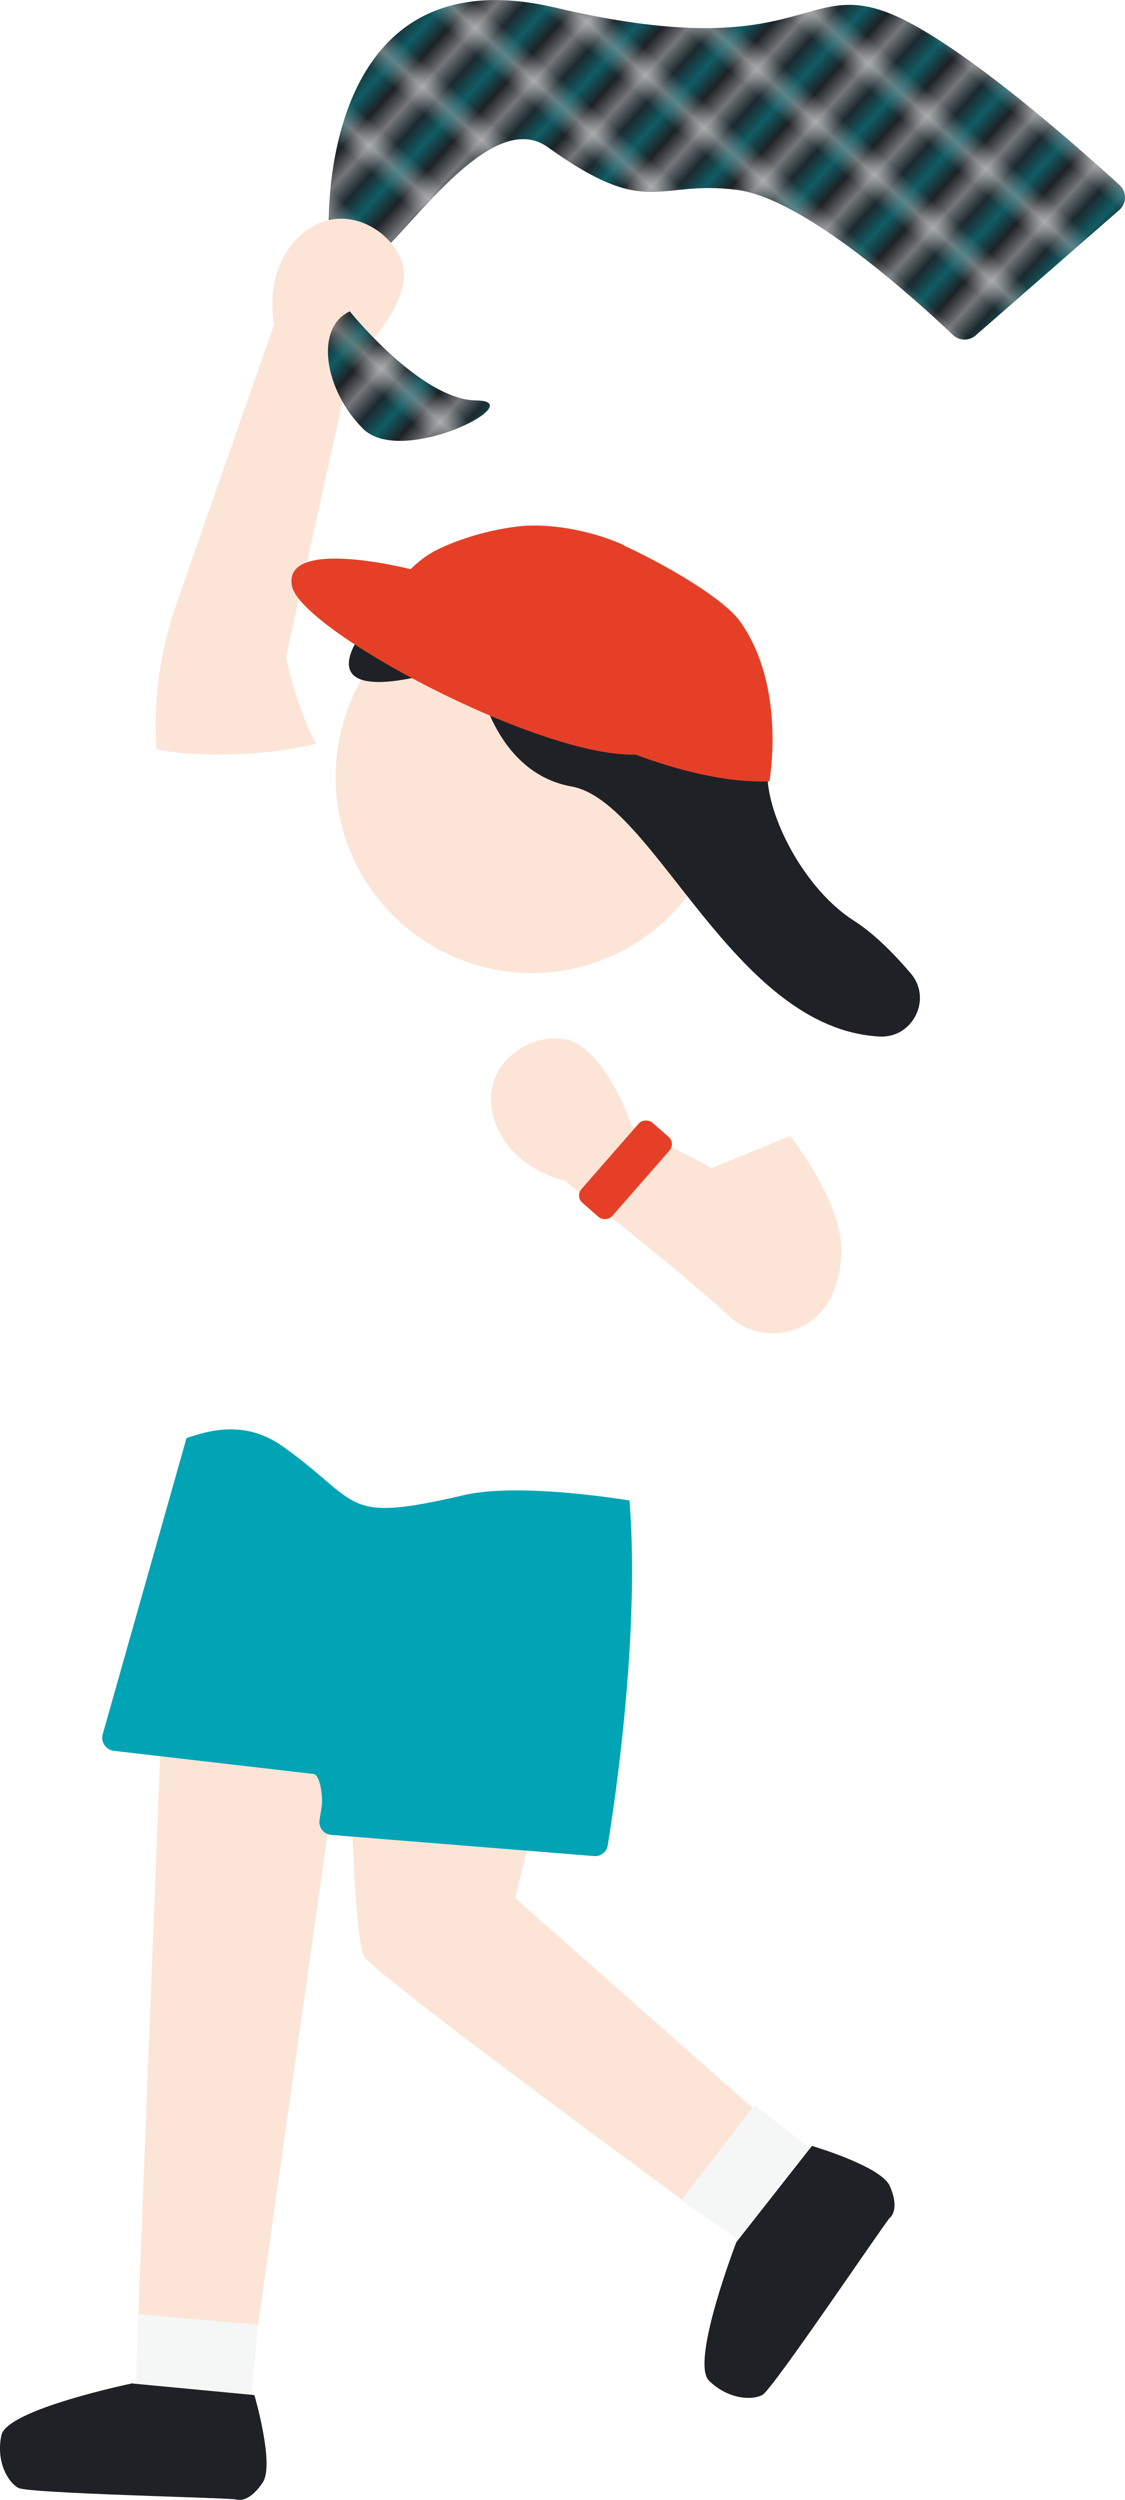 <?xml version="1.0" encoding="UTF-8"?><svg id="_レイヤー_2" xmlns="http://www.w3.org/2000/svg" xmlns:xlink="http://www.w3.org/1999/xlink" viewBox="0 0 39.89 88.58"><defs><style>.cls-1{fill:#fce5d7;}.cls-1,.cls-2,.cls-3,.cls-4,.cls-5,.cls-6,.cls-7,.cls-8{stroke-width:0px;}.cls-2{fill:url(#_新規パターンスウォッチ_6);}.cls-3{fill:#00a4b5;}.cls-4{fill:#f5f6f6;}.cls-5{fill:none;}.cls-6{fill:#1e2226;}.cls-7{fill:#e54027;}.cls-8{fill:#fff;}</style><pattern id="_新規パターンスウォッチ_6" x="0" y="0" width="3.62" height="3.62" patternTransform="translate(-8716.81 -15594.34) rotate(-138.02) scale(.7)" patternUnits="userSpaceOnUse" viewBox="0 0 3.62 3.62"><rect class="cls-5" width="3.62" height="3.62"/><rect class="cls-6" width="3.62" height="3.62"/><rect class="cls-3" x="1.56" width=".5" height="3.62"/></pattern></defs><g id="_レイヤー_2-2"><path class="cls-1" d="M27.15,39.19c.09.08,2.99,3.29,2.66,5.5s-2.37,1.06-2.53.84-2.03-2.05-2.03-2.05l-.54-2.78,2.44-1.51Z"/><path class="cls-2" d="M11.66,8.34S11.1-1.75,19.69.27c8.57,2.01,8.73-.9,11.66.13,2.42.85,6.88,4.82,8.35,6.16.26.24.25.65-.01.88l-5.1,4.45c-.23.2-.58.19-.8-.02-1.25-1.19-5.25-4.83-7.65-5.14-2.87-.37-3.13,1.06-6.71-1.51-2.35-1.69-5.85,4.61-6.71,4.13-.86-.48-1.06-1.01-1.06-1.01Z"/><polygon class="cls-1" points="5.88 57.02 4.88 82.67 9.15 82.38 12.77 56.83 5.88 57.02"/><path class="cls-1" d="M12.62,56.75c-.4-.1-.21,11.84.3,12.59.51.75,11.95,9.11,11.95,9.11,0,0,2.31-.87,2.47-3.18l-9.07-8.01,2.23-9.29s-4.36-.38-7.87-1.23Z"/><polygon class="cls-4" points="26.2 79.37 24.15 77.97 26.76 74.59 28.82 76.2 26.2 79.37"/><path class="cls-6" d="M26.11,79.45s-1.64,4.25-.97,4.91,1.53.71,1.9.5c.37-.21,4.39-6.18,4.51-6.27.12-.1.31-.43,0-1.13-.31-.7-2.76-1.42-2.76-1.42l-2.68,3.41Z"/><polygon class="cls-4" points="4.82 84.48 4.9 82 9.15 82.38 8.91 84.97 4.82 84.48"/><path class="cls-6" d="M4.71,84.45s-4.46.92-4.66,1.84c-.2.93.23,1.67.6,1.87.37.2,7.57.35,7.72.41.15.05.53.03.95-.61.42-.64-.3-3.09-.3-3.09l-4.32-.41Z"/><path class="cls-3" d="M20.9,48.13l-4.15-3.91c-.14-.13-.35-.16-.53-.07l-2.12,1.12-.37.86-6.74,3.97c-.1.06-.18.16-.21.27l-3.14,11.09c-.07.27.11.54.39.58l7.08.82c.26.03.34.87.3,1.13l-.08.5c-.04.26.15.51.41.53l9.32.75c.24.02.45-.14.49-.38.37-2.28,2.03-13.47-.58-17.17-.02-.03-.05-.06-.07-.08Z"/><path class="cls-1" d="M12.9,28.05l-6.27,2.08c-2.22-3.82-.43-8.55-.43-8.55.8-2.34,3.52-10.08,3.52-10.08,0,0-.32-1.49.49-2.65,1.37-1.96,3.57-.98,4.05.46.48,1.45-1.81,3.56-1.81,3.56l-2.31,10.41s.8,4.17,2.76,4.75Z"/><path class="cls-8" d="M25.25,53.23c-.02.29-.3.49-.58.41-.92-.29-5.91-1.2-8.22-.66-4.35,1.01-3.6.29-6.4-1.71-2-1.43-3.83.05-4.78.1-.3.02-.53-.27-.47-.57,1.46-6.38,3.48-13.53,4.55-14.66.17-.18.14-.46-.05-.62-.94-.85-2.51-3.37-3.14-5.68-.53-1.94-1.03-2.06-1.11-2.8-.03-.31.25-.56.56-.48,1.23.3,5.25.31,6.89-.73.3-.19.69.05.67.41-.12,2.2.09,6.08,5.4,6.39,0,0,4.48-.46,8.24,4.04l1.98,2.8c.13.18.05.44-.15.53l-6.59,2.69,3.19,10.54Z"/><path class="cls-1" d="M21.04,34.13c-3.65,1.2-7.58-.78-8.79-4.42-1.2-3.65.78-7.58,4.42-8.79,3.65-1.2,7.58.78,8.79,4.42,1.2,3.65-.78,7.58-4.42,8.79Z"/><path class="cls-6" d="M20.24,20c-4.48-.35-6.82.96-7.73,2.97-.81,1.81,2.08,1.18,3.67.61.33-.12.69.08.76.43.19.94.97,3.44,3.33,3.86,2.94.53,5.72,8.59,10.92,8.86,1.18.06,1.87-1.33,1.11-2.23-.58-.68-1.29-1.41-2.03-1.88-1.74-1.11-3.08-3.69-3.06-5.24.02-1.55-4.65-6.32-4.65-6.32l-2.31-1.06Z"/><path class="cls-2" d="M12.4,11.03s2.52,3.14,4.49,3.16c1.96.02-2.64,2.38-4.02,1s-1.72-3.59-.46-4.16Z"/><path class="cls-1" d="M29.15,43.44l-6.74-3.53s-.99-2.96-2.51-3.11-3.31,1.44-2.09,3.5c.72,1.22,2.21,1.54,2.21,1.54,0,0,4.01,3.1,5.82,4.79h0c1.16,1.1,3.06.68,3.68-.79.39-.92.48-1.87-.38-2.4Z"/><rect class="cls-7" x="20.29" y="40.72" width="3.77" height="1.45" rx=".34" ry=".34" transform="translate(-23.62 30.87) rotate(-48.84)"/><path class="cls-7" d="M22.13,19.32c-1.12-.51-2.67-.82-3.89-.65-1.12.15-2.11.5-2.74.81-1.2.58-2.08,2.18-2.08,2.18,0,0,8.32,6.22,13.86,6.03,0,0,.62-3.35-1.04-5.67-.59-.82-2.62-2-4.12-2.69Z"/><path class="cls-7" d="M14.56,20.17s-4.53-1.16-4.21.59c.29,1.56,8.76,6.09,12.2,5.98,0,0-3.94-3.27-4.02-3.28s-2.99-1.8-2.99-1.8l-.98-1.48Z"/></g></svg>